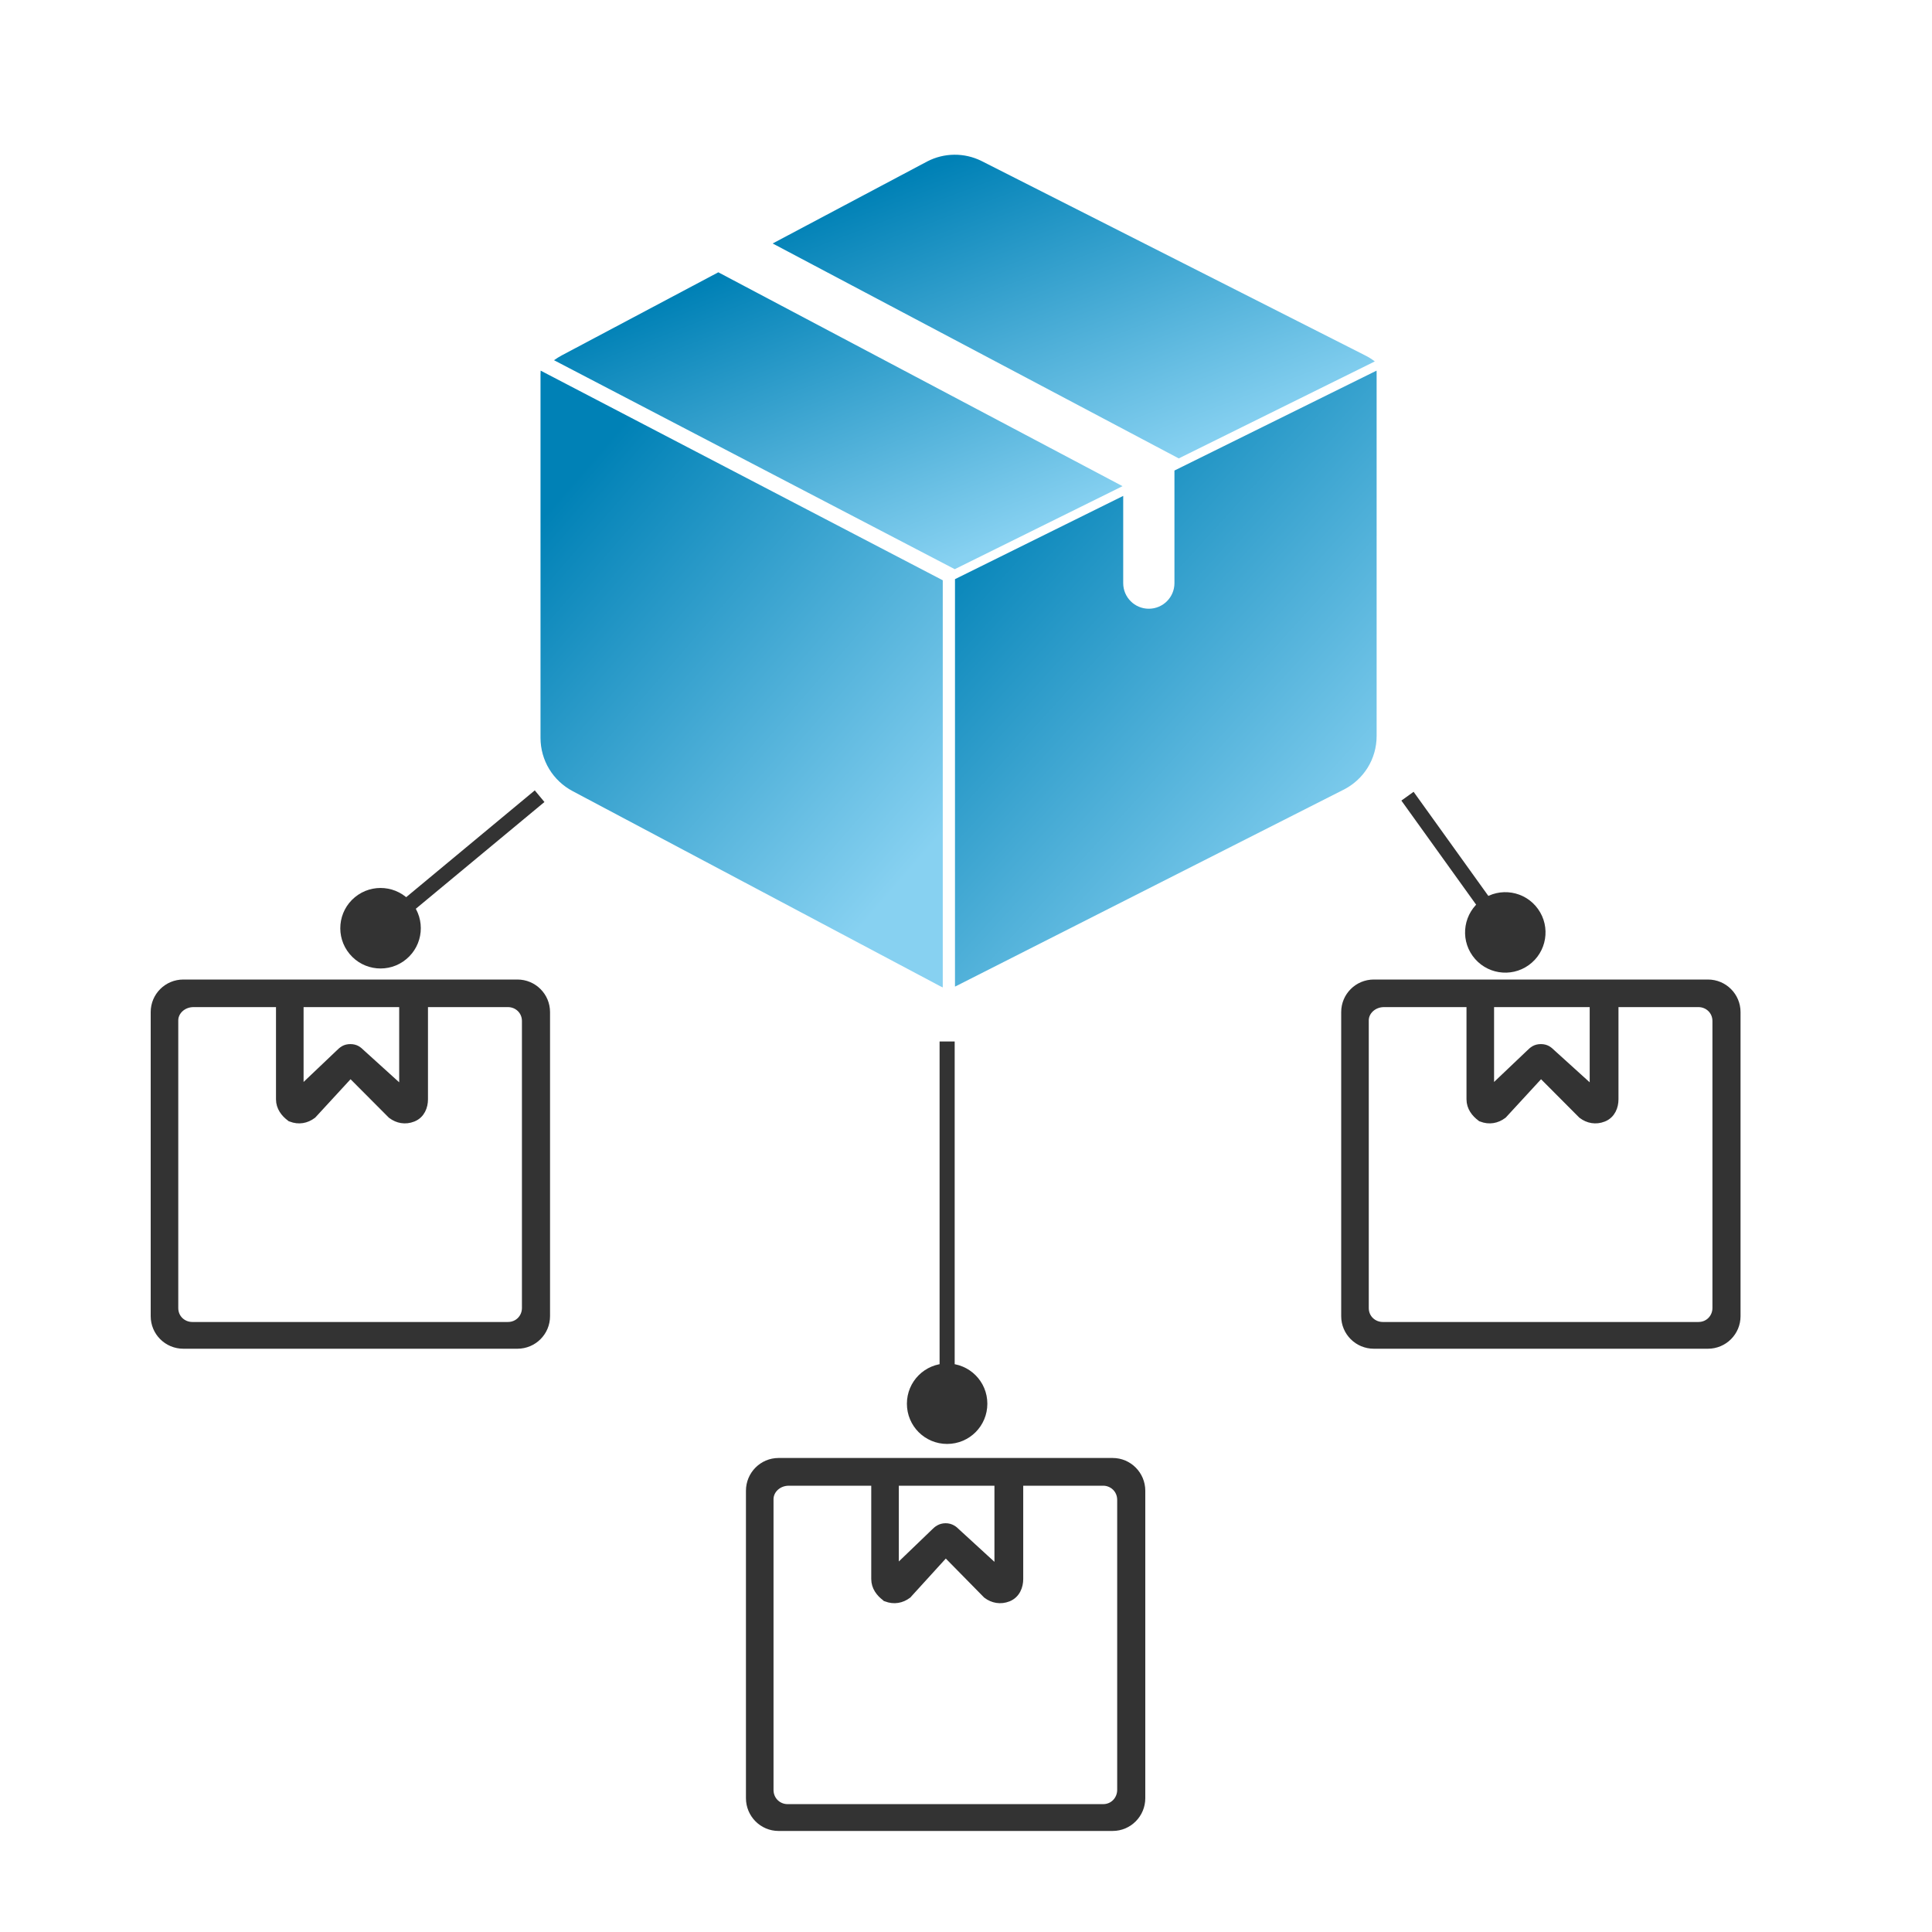 <?xml version="1.0" encoding="UTF-8"?>
<svg xmlns="http://www.w3.org/2000/svg" xmlns:xlink="http://www.w3.org/1999/xlink" width="100px" height="100px" viewBox="0 0 100 100" version="1.1">
<defs>
<linearGradient id="linear0" gradientUnits="userSpaceOnUse" x1="166.592" y1="83.541" x2="200.495" y2="169.769" gradientTransform="matrix(0.195,0,0,0.195,0,0)">
<stop offset="0" style="stop-color:rgb(0%,50.588%,71.373%);stop-opacity:1;"/>
<stop offset="1" style="stop-color:rgb(52.941%,81.961%,94.51%);stop-opacity:1;"/>
</linearGradient>
<linearGradient id="linear1" gradientUnits="userSpaceOnUse" x1="267.736" y1="121.827" x2="370.546" y2="215.3" gradientTransform="matrix(0.195,0,0,0.195,0,0)">
<stop offset="0" style="stop-color:rgb(0%,50.588%,71.373%);stop-opacity:1;"/>
<stop offset="1" style="stop-color:rgb(52.941%,81.961%,94.51%);stop-opacity:1;"/>
</linearGradient>
<linearGradient id="linear2" gradientUnits="userSpaceOnUse" x1="225.699" y1="52.641" x2="259.489" y2="141.638" gradientTransform="matrix(0.195,0,0,0.195,0,0)">
<stop offset="0" style="stop-color:rgb(0%,50.588%,71.373%);stop-opacity:1;"/>
<stop offset="1" style="stop-color:rgb(52.941%,81.961%,94.51%);stop-opacity:1;"/>
</linearGradient>
<linearGradient id="linear3" gradientUnits="userSpaceOnUse" x1="157.232" y1="121.86" x2="259.593" y2="210.514" gradientTransform="matrix(0.195,0,0,0.195,0,0)">
<stop offset="0" style="stop-color:rgb(0%,50.588%,71.373%);stop-opacity:1;"/>
<stop offset="1" style="stop-color:rgb(52.941%,81.961%,94.51%);stop-opacity:1;"/>
</linearGradient>
</defs>
<g id="surface1">
<path style=" stroke:none;fill-rule:nonzero;fill:url(#linear0);" d="M 37.18 14.094 L 29.07 18.398 C 28.93 18.473 28.801 18.555 28.676 18.645 L 49.418 29.461 L 58.102 25.164 Z M 37.18 14.094 "/>
<path style=" stroke:none;fill-rule:nonzero;fill:url(#linear1);" d="M 71.25 19.184 L 60.789 24.355 L 60.789 30.184 C 60.789 30.914 60.195 31.508 59.461 31.508 C 58.73 31.508 58.137 30.914 58.137 30.184 L 58.137 25.668 L 49.43 29.977 L 49.43 51.066 C 49.457 51.051 49.484 51.039 49.512 51.027 L 69.527 40.883 C 70.59 40.352 71.254 39.285 71.254 38.094 L 71.254 19.301 C 71.254 19.262 71.25 19.223 71.25 19.184 Z M 71.25 19.184 "/>
<path style=" stroke:none;fill-rule:nonzero;fill:url(#linear2);" d="M 70.66 18.395 L 50.809 8.336 L 50.801 8.332 C 49.914 7.891 48.863 7.902 47.988 8.359 L 39.992 12.602 L 61.012 23.727 L 71.16 18.707 C 71.004 18.59 70.84 18.484 70.66 18.395 Z M 70.66 18.395 "/>
<path style=" stroke:none;fill-rule:nonzero;fill:url(#linear3);" d="M 27.984 19.184 C 27.98 19.242 27.977 19.305 27.977 19.367 L 27.977 38.191 C 27.977 39.355 28.617 40.41 29.648 40.953 L 48.691 51.059 L 48.699 51.062 C 48.73 51.078 48.766 51.094 48.797 51.109 L 48.797 30.035 Z M 27.984 19.184 "/>
<path style=" stroke:none;fill-rule:nonzero;fill:rgb(20%,20%,20%);fill-opacity:1;" d="M 21.301 46.715 C 20.566 45.828 19.254 45.707 18.367 46.441 C 17.48 47.176 17.359 48.492 18.094 49.375 C 18.828 50.262 20.145 50.383 21.027 49.648 C 21.914 48.914 22.035 47.598 21.301 46.715 Z M 27.68 40.91 L 19.449 47.746 L 19.949 48.344 L 28.18 41.512 Z M 27.68 40.91 "/>
<path style=" stroke:none;fill-rule:nonzero;fill:rgb(20%,20%,20%);fill-opacity:1;" d="M 76.699 46.57 C 75.766 47.242 75.551 48.543 76.223 49.477 C 76.895 50.41 78.195 50.625 79.129 49.953 C 80.062 49.285 80.277 47.98 79.605 47.047 C 78.938 46.113 77.633 45.898 76.699 46.57 Z M 72.535 41.438 L 77.598 48.488 L 78.23 48.035 L 73.168 40.984 Z M 72.535 41.438 "/>
<path style=" stroke:none;fill-rule:nonzero;fill:rgb(20%,20%,20%);fill-opacity:1;" d="M 49.023 70.574 C 47.871 70.574 46.941 71.504 46.941 72.656 C 46.941 73.809 47.871 74.738 49.023 74.738 C 50.176 74.738 51.105 73.809 51.105 72.656 C 51.105 71.504 50.176 70.574 49.023 70.574 Z M 48.633 53.906 L 48.633 72.656 L 49.414 72.656 L 49.414 53.906 Z M 48.633 53.906 "/>
<path style="fill-rule:nonzero;fill:rgb(20%,20%,20%);fill-opacity:1;stroke-width:2;stroke-linecap:butt;stroke-linejoin:miter;stroke:rgb(20%,20%,20%);stroke-opacity:1;stroke-miterlimit:4;" d="M 103.82 295.86 L 103.88 295.92 L 103.94 295.96 C 105.52 297.16 107.56 297.58 109.62 296.76 C 111.82 295.88 112.6 293.7 112.6 291.8 L 112.6 266.32 L 134.82 266.32 C 137.34 266.32 139.54 268.26 139.54 271.02 L 139.54 347.2 C 139.54 349.7 137.6 351.9 134.82 351.9 L 51.04 351.9 C 48.52 351.9 46.32 349.96 46.32 347.2 L 46.32 270.84 C 46.32 268.46 48.48 266.32 51.38 266.32 L 74.26 266.32 L 74.26 291.8 C 74.26 293.92 75.54 295.54 77.02 296.64 L 77.12 296.72 L 77.24 296.76 C 79.28 297.58 81.34 297.16 82.92 295.96 L 83 295.9 L 83.06 295.84 L 93.02 285.02 Z M 48.66 261 C 44.42 261 41 264.42 41 268.64 L 41 349.36 C 41 353.58 44.42 357 48.66 357 L 137.34 357 C 141.58 357 145 353.58 145 349.36 L 145 268.64 C 145 264.42 141.58 261 137.34 261 Z M 79.58 266.32 L 106.96 266.32 L 106.96 289.54 L 95.9 279.52 C 95.56 279.18 95.18 278.84 94.72 278.56 C 94.22 278.28 93.66 278.14 93 278.14 C 92.34 278.14 91.78 278.28 91.28 278.56 C 90.8 278.84 90.42 279.2 90.08 279.54 L 79.58 289.52 Z M 79.58 266.32 " transform="matrix(0.195,0,0,0.195,0,0)"/>
<path style="fill-rule:nonzero;fill:rgb(20%,20%,20%);fill-opacity:1;stroke-width:2;stroke-linecap:butt;stroke-linejoin:miter;stroke:rgb(20%,20%,20%);stroke-opacity:1;stroke-miterlimit:4;" d="M 261.82 423.22 L 261.92 423.32 C 263.52 424.52 265.56 424.94 267.62 424.12 C 269.82 423.22 270.6 421.04 270.6 419.12 L 270.6 393.36 L 292.82 393.36 C 295.32 393.36 297.54 395.32 297.54 398.12 L 297.54 475.1 C 297.54 477.66 295.58 479.88 292.82 479.88 L 209.04 479.88 C 206.54 479.88 204.32 477.92 204.32 475.1 L 204.32 397.94 C 204.32 395.5 206.5 393.36 209.38 393.36 L 232.26 393.36 L 232.26 419.12 C 232.26 421.26 233.54 422.88 235.02 423.98 L 235.12 424.08 L 235.24 424.12 C 237.28 424.94 239.34 424.52 240.92 423.32 L 241 423.26 L 241.06 423.18 L 251.02 412.24 Z M 206.66 388 C 202.42 388 199 391.46 199 395.7 L 199 477.3 C 199 481.54 202.42 485 206.66 485 L 295.34 485 C 299.58 485 303 481.54 303 477.3 L 303 395.7 C 303 391.46 299.58 388 295.34 388 Z M 237.58 393.36 L 264.96 393.36 L 264.96 416.84 L 253.92 406.72 C 253.58 406.38 253.2 406.02 252.72 405.76 C 252.22 405.48 251.66 405.32 251 405.32 C 250.34 405.32 249.78 405.48 249.28 405.76 C 248.8 406.02 248.42 406.38 248.08 406.72 L 237.58 416.82 Z M 237.58 393.36 " transform="matrix(0.195,0,0,0.195,0,0)"/>
<path style="fill-rule:nonzero;fill:rgb(20%,20%,20%);fill-opacity:1;stroke-width:2;stroke-linecap:butt;stroke-linejoin:miter;stroke:rgb(20%,20%,20%);stroke-opacity:1;stroke-miterlimit:4;" d="M 419.82 295.86 L 419.88 295.92 L 419.94 295.96 C 421.52 297.16 423.56 297.58 425.62 296.76 C 427.82 295.88 428.6 293.7 428.6 291.8 L 428.6 266.32 L 450.82 266.32 C 453.34 266.32 455.54 268.26 455.54 271.02 L 455.54 347.2 C 455.54 349.7 453.6 351.9 450.82 351.9 L 367.04 351.9 C 364.52 351.9 362.32 349.96 362.32 347.2 L 362.32 270.84 C 362.32 268.46 364.48 266.32 367.38 266.32 L 390.26 266.32 L 390.26 291.8 C 390.26 293.92 391.54 295.54 393.02 296.64 L 393.12 296.72 L 393.24 296.76 C 395.28 297.58 397.34 297.16 398.92 295.96 L 399 295.9 L 399.06 295.84 L 409.02 285.02 Z M 364.66 261 C 360.42 261 357 264.42 357 268.64 L 357 349.36 C 357 353.58 360.42 357 364.66 357 L 453.34 357 C 457.58 357 461 353.58 461 349.36 L 461 268.64 C 461 264.42 457.58 261 453.34 261 Z M 395.58 266.32 L 422.96 266.32 L 422.96 289.54 L 411.9 279.52 C 411.56 279.18 411.18 278.84 410.72 278.56 C 410.22 278.28 409.66 278.14 409 278.14 C 408.34 278.14 407.78 278.28 407.28 278.56 C 406.8 278.84 406.42 279.2 406.08 279.54 L 395.58 289.52 Z M 395.58 266.32 " transform="matrix(0.195,0,0,0.195,0,0)"/>
</g>
</svg>
